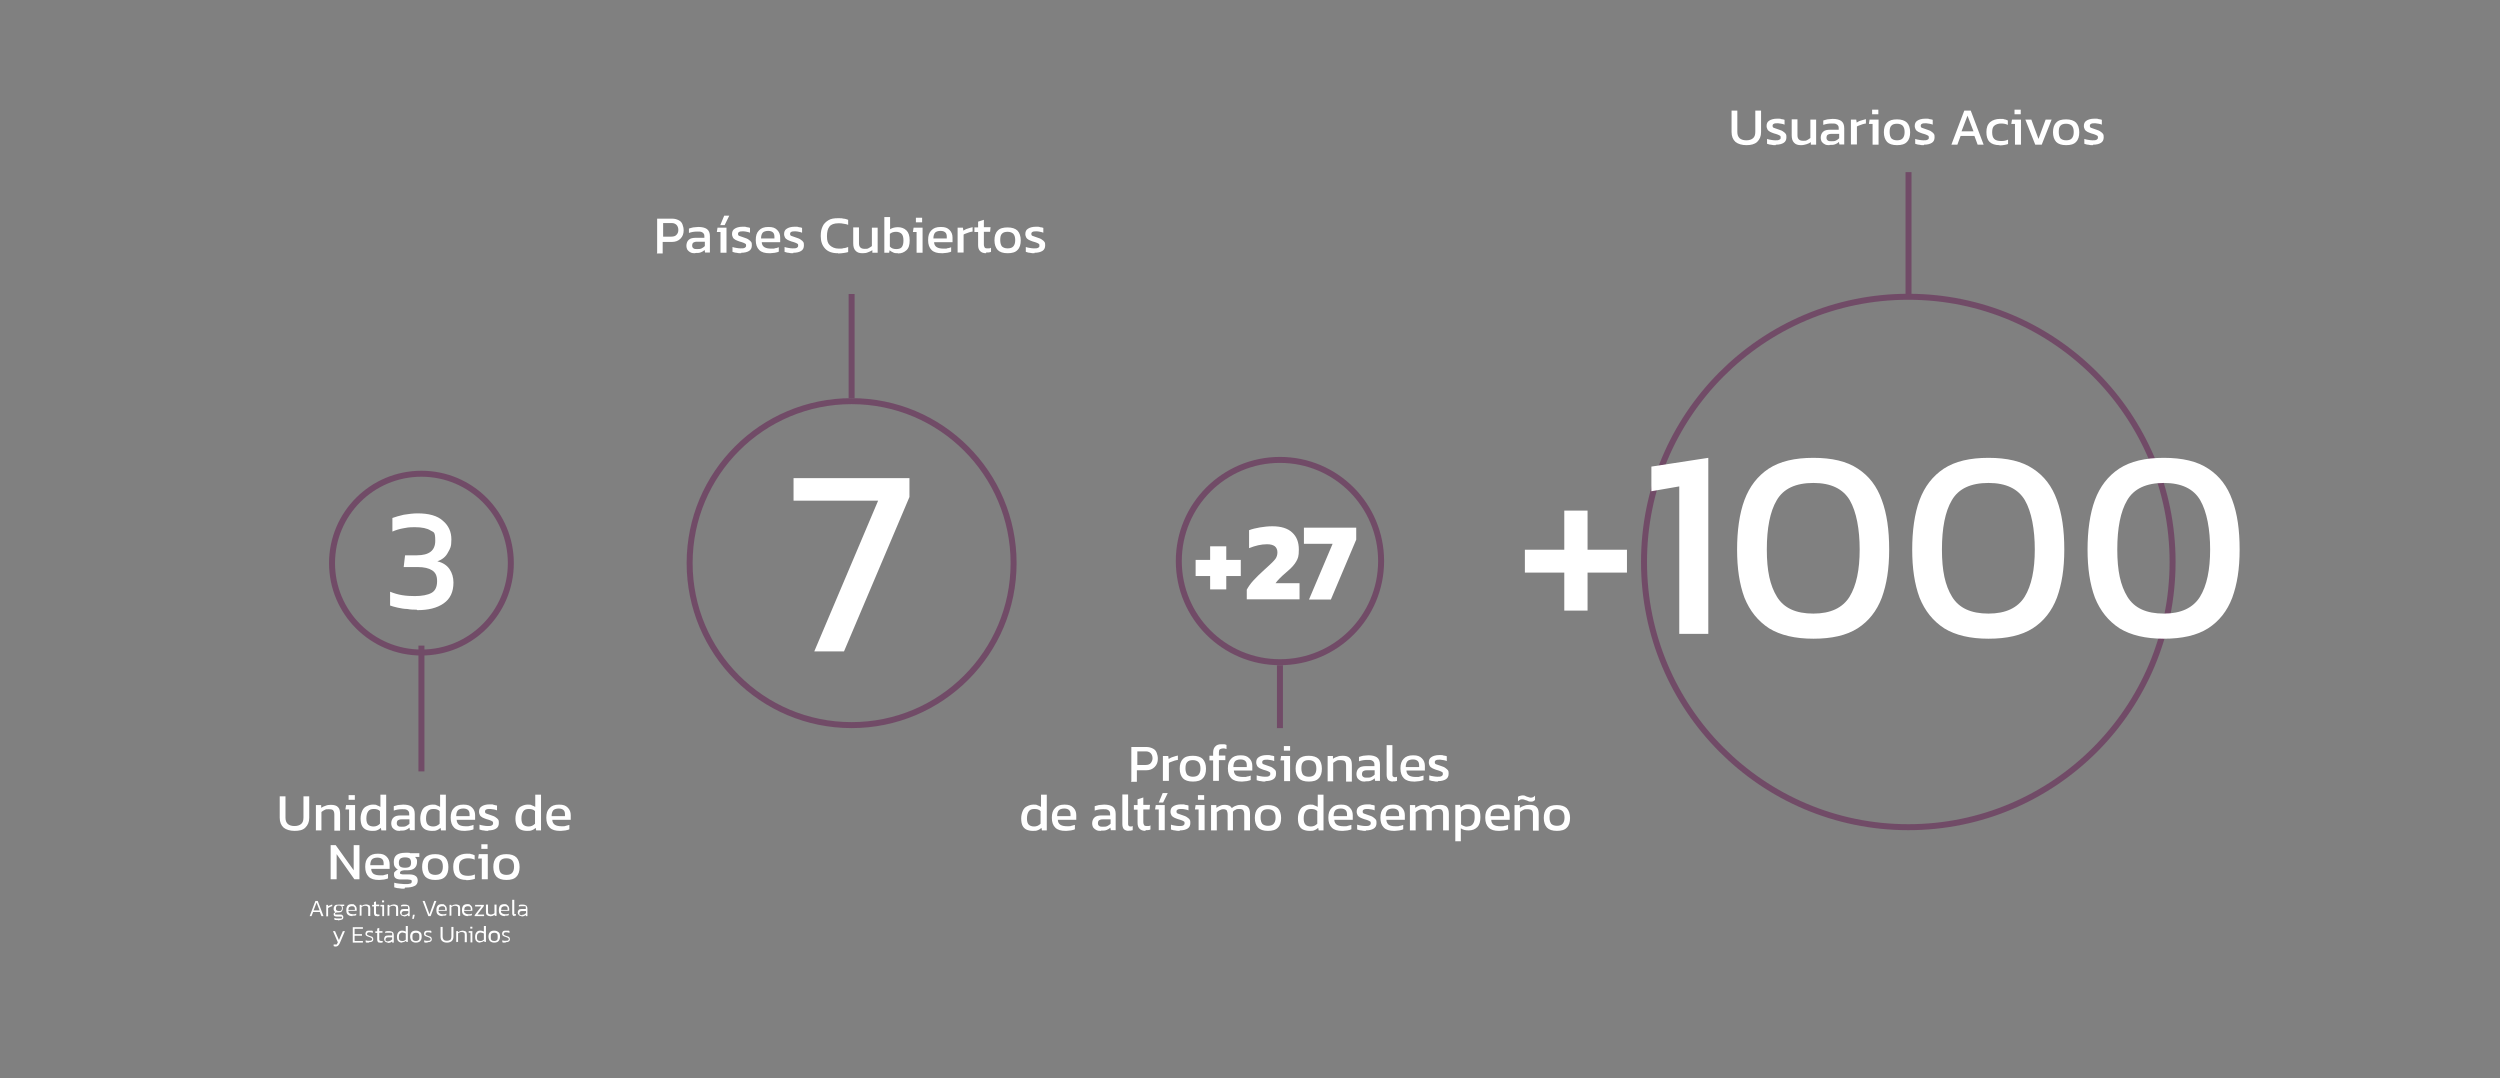 <?xml version="1.0" encoding="UTF-8"?>
<svg id="Capa_1" xmlns="http://www.w3.org/2000/svg" version="1.1" viewBox="0 0 1085 468">
  <rect x="0" y="0" width="1085" height="468" fill="#808080" stroke="none"/>
  <!-- Generator: Adobe Illustrator 29.2.1, SVG Export Plug-In . SVG Version: 2.1.0 Build 116)  -->
  <defs>
    <style>
      .st0, .st1 {
        fill: none;
        stroke: #714b67;
        stroke-width: 2.6px;
      }

      .st2 {
        fill: #fff;
      }

      .st3 {
        isolation: isolate;
      }

      .st1 {
        stroke-linejoin: round;
      }
    </style>
  </defs>
  <path class="st2" d="M127.9,360.6c-2,0-3.7-.5-4.8-1.4-1.1-1-1.7-2.4-1.7-4.3v-9.3h2.5v9.2c0,1.3.3,2.1,1,2.8.7.6,1.7.9,2.9.9s2.2-.3,2.9-.9c.7-.6,1-1.5,1-2.8v-9.2h2.5v9.3c0,1.9-.6,3.2-1.7,4.3s-2.7,1.4-4.7,1.4h0ZM137.1,360.3v-10.9h2.3v1.2c.6-.4,1.2-.7,1.9-.9.7-.3,1.4-.4,2.3-.4,1.4,0,2.5.3,3.1,1,.7.7.9,1.7.9,3.1v7.1h-2.5v-7c0-.9-.2-1.4-.5-1.8s-1-.5-2-.5-1.1,0-1.7.3c-.5.3-1,.5-1.4.9v8h-2.5,0ZM151.3,347.1v-2h2.7v2h-2.7ZM151.5,360.3v-9h-1.6l.3-1.9h3.9v10.9h-2.6ZM161.5,360.6c-1,0-1.9-.2-2.6-.5s-1.4-.9-1.8-1.7-.6-1.9-.6-3.2.3-2.4.7-3.3,1-1.6,1.9-2c.8-.4,1.7-.7,2.7-.7s1.3,0,1.8.3c.5.2,1,.4,1.5.7v-5.3h2.5v15.5h-2.1l-.2-1.1c-.5.4-1,.8-1.6,1-.6.3-1.3.3-2,.3h0ZM162.1,358.7c1.1,0,2-.4,2.8-1.2v-5.5c-.7-.7-1.6-.9-2.7-.9s-1.9.3-2.4,1-.8,1.7-.8,3.1.3,2.2.8,2.7,1.3.8,2.4.8h0ZM173.7,360.6c-.7,0-1.4,0-2-.3-.6-.3-1-.6-1.4-1.1-.3-.5-.5-1.1-.5-1.9s.3-1.9,1-2.5c.7-.7,1.8-.9,3.3-.9h3.5v-.5c0-.5,0-.9-.3-1.3-.2-.3-.4-.5-.9-.7-.4-.2-1-.2-1.9-.2-1.3,0-2.5.2-3.6.6v-1.9c.5-.2,1.1-.3,1.8-.5.7,0,1.4-.2,2.3-.2,1.6,0,2.8.3,3.7.9.9.7,1.3,1.7,1.3,3.2v7h-2.1l-.2-1.1c-.4.4-1,.8-1.6,1-.7.3-1.4.3-2.5.3h0ZM174.3,358.8c.8,0,1.4,0,2-.3.6-.3,1-.6,1.4-1v-1.9h-3.4c-.8,0-1.3.2-1.6.4s-.5.7-.5,1.3.2.9.6,1.2.9.3,1.6.3h0ZM187.4,360.6c-1,0-1.9-.2-2.6-.5s-1.4-.9-1.8-1.7-.6-1.9-.6-3.2.3-2.4.7-3.3,1-1.6,1.9-2c.8-.4,1.7-.7,2.7-.7s1.3,0,1.8.3c.5.2,1,.4,1.5.7v-5.3h2.5v15.5h-2.1l-.2-1.1c-.5.4-1,.8-1.6,1-.6.3-1.3.3-2,.3h0ZM188,358.7c1.1,0,2-.4,2.8-1.2v-5.5c-.7-.7-1.6-.9-2.7-.9s-1.9.3-2.4,1c-.5.7-.8,1.7-.8,3.1s.3,2.2.8,2.7,1.3.8,2.4.8h0ZM201.5,360.6c-1.9,0-3.4-.4-4.4-1.4s-1.5-2.4-1.5-4.3.4-3.2,1.4-4.2c.9-1,2.2-1.5,4.1-1.5s2.9.4,3.8,1.3,1.3,2,1.3,3.3v2h-8c0,1,.5,1.8,1.1,2.2.7.4,1.6.6,3,.6s1.1,0,1.7-.2c.6,0,1.1-.3,1.5-.4v1.9c-.5.3-1,.3-1.7.5-.6,0-1.3.2-2,.2h0ZM198,354.2h5.8v-.8c0-.8-.2-1.4-.6-1.8s-1.1-.7-2.1-.7-2,.3-2.4.8-.7,1.3-.7,2.4h0ZM211.9,360.6c-.8,0-1.4,0-2.1-.2-.7,0-1.2-.3-1.7-.4v-2.1c.5.2,1.1.3,1.7.4s1.2.2,1.8.2c.9,0,1.4,0,1.9-.3.3-.2.5-.4.5-.9s0-.6-.3-.8c-.3-.2-.5-.3-1-.5-.4-.2-1-.3-1.6-.5-.7-.3-1.2-.4-1.7-.7s-.9-.6-1.1-1-.4-.9-.4-1.5c0-1,.3-1.8,1.1-2.3.7-.5,1.9-.9,3.5-.9s1.2,0,1.8.2,1,.2,1.4.3v2.1c-.4-.2-.9-.3-1.4-.4-.5,0-1-.2-1.4-.2-.8,0-1.4,0-1.8.2s-.6.4-.6.9.2.8.6.9,1.1.4,2,.7c.9.3,1.5.5,2,.9.5.3.9.7,1.1,1,.3.4.3.9.3,1.5,0,1.1-.4,1.9-1.2,2.4-.8.5-1.9.8-3.4.8v.3ZM228.7,360.6c-1,0-1.9-.2-2.6-.5s-1.4-.9-1.8-1.7-.6-1.9-.6-3.2.3-2.4.7-3.3,1-1.6,1.9-2c.8-.4,1.7-.7,2.7-.7s1.3,0,1.8.3c.5.2,1,.4,1.5.7v-5.3h2.5v15.5h-2.1l-.2-1.1c-.5.4-1,.8-1.6,1-.6.3-1.3.3-2,.3h0ZM229.4,358.7c1.1,0,2-.4,2.8-1.2v-5.5c-.7-.7-1.6-.9-2.7-.9s-1.9.3-2.4,1c-.5.7-.8,1.7-.8,3.1s.3,2.2.8,2.7c.5.5,1.3.8,2.4.8h0ZM243,360.6c-1.9,0-3.4-.4-4.4-1.4s-1.5-2.4-1.5-4.3.4-3.2,1.4-4.2c.9-1,2.2-1.5,4.1-1.5s2.9.4,3.8,1.3,1.3,2,1.3,3.3v2h-8c0,1,.5,1.8,1.2,2.2.7.4,1.6.6,3,.6s1.1,0,1.7-.2,1.1-.3,1.5-.4v1.9c-.5.3-1,.3-1.7.5-.6,0-1.3.2-2,.2h-.2ZM239.4,354.2h5.8v-.8c0-.8-.2-1.4-.6-1.8s-1.1-.7-2.1-.7-2,.3-2.4.8-.7,1.3-.7,2.4h0ZM143.5,381.6v-14.8h2.2l7.8,10.9v-10.9h2.5v14.8h-2.2l-7.7-10.9v10.9h-2.6ZM164.4,381.9c-1.9,0-3.4-.4-4.4-1.4s-1.5-2.4-1.5-4.3.4-3.2,1.4-4.2c.9-1,2.2-1.5,4.1-1.5s2.9.4,3.8,1.3,1.3,2,1.3,3.3v2h-8c0,1,.5,1.8,1.1,2.2.7.4,1.6.6,3,.6s1.1,0,1.7-.2,1.1-.3,1.5-.4v1.9c-.5.3-1,.3-1.7.5-.6,0-1.3.2-2,.2h0ZM160.7,375.5h5.8v-.8c0-.8-.2-1.4-.6-1.8s-1.1-.7-2.1-.7-2,.3-2.4.8-.7,1.3-.7,2.4h0ZM175.6,385.7c-.9,0-1.6,0-2.5-.2-.9,0-1.5-.3-2-.4v-2c.6.2,1.3.3,2.1.4.8,0,1.5.2,2.3.2,1.1,0,1.9,0,2.4-.2.5,0,.8-.4.8-.9s0-.5-.3-.7c-.3,0-.7-.2-1.4-.2h-3c-2,0-3-.7-3-2.1s.2-.9.4-1.3c.3-.3.7-.7,1.3-.9-.6-.3-1.1-.8-1.4-1.3-.3-.5-.4-1.2-.4-2,0-1.4.4-2.4,1.3-3.1.9-.6,2.1-.9,3.8-.9s.7,0,1.1,0c.4,0,.7,0,.9.2h4v1.6h-1.9c.3.3.5.5.7.9.2.3.2.8.2,1.2,0,1.2-.3,2-1,2.7-.7.7-1.8,1-3.2,1s-.5,0-.7,0-.4,0-.7,0c-.4,0-.9.2-1.3.3-.3.2-.5.4-.5.8s0,.4.3.5c.2,0,.5.2.9.2h3.1c1.1,0,2,.3,2.5.7.6.4.9,1.1.9,2s-.4,1.9-1.4,2.3c-.9.5-2.2.7-4,.7l-.3.2ZM175.8,376.6c1,0,1.7-.2,2-.5.4-.3.6-.9.6-1.7s-.2-1.4-.6-1.8c-.4-.3-1.1-.5-2-.5s-1.6.2-2,.5-.7.9-.7,1.8.2,1.4.6,1.7,1.1.5,2.1.5ZM188.9,381.9c-2,0-3.4-.5-4.3-1.4-.9-1-1.4-2.4-1.4-4.2s.4-3.2,1.4-4.2,2.4-1.4,4.3-1.4,3.4.5,4.3,1.4,1.4,2.4,1.4,4.2-.4,3.2-1.4,4.2c-.9,1-2.4,1.4-4.3,1.4h0ZM188.9,379.7c1.1,0,2-.3,2.5-.9.5-.6.8-1.4.8-2.7s-.3-2.1-.8-2.7c-.5-.5-1.3-.9-2.5-.9s-2,.3-2.5.9c-.5.5-.7,1.4-.7,2.7s.3,2.1.7,2.7c.5.5,1.3.9,2.5.9ZM202.4,381.9c-1.9,0-3.4-.5-4.3-1.4-1-1-1.4-2.4-1.4-4.3s.5-3.3,1.6-4.3c1.1-.9,2.6-1.4,4.3-1.4s1.4,0,1.9.2c.5,0,1,.3,1.5.5v1.9c-.8-.4-1.8-.6-2.9-.6s-2.2.3-2.9.9c-.7.5-1,1.5-1,2.9s.3,2.3.9,2.9c.6.6,1.6.9,3,.9s2-.2,3-.6v1.9c-.5.2-1,.3-1.6.4s-1.2.2-1.9.2h-.2ZM208.9,368.4v-2h2.7v2h-2.7ZM209.1,381.6v-9h-1.6l.3-1.9h3.9v10.9h-2.6ZM219.8,381.9c-2,0-3.4-.5-4.3-1.4-.9-1-1.4-2.4-1.4-4.2s.4-3.2,1.4-4.2,2.4-1.4,4.3-1.4,3.4.5,4.3,1.4,1.4,2.4,1.4,4.2-.4,3.2-1.4,4.2c-.9,1-2.4,1.4-4.3,1.4h0ZM219.8,379.7c1.2,0,2-.3,2.5-.9.5-.6.8-1.4.8-2.7s-.3-2.1-.8-2.7c-.5-.5-1.3-.9-2.5-.9s-2,.3-2.5.9c-.5.5-.7,1.4-.7,2.7s.3,2.1.7,2.7c.5.5,1.3.9,2.5.9Z"/>
  <path class="st2" d="M134.4,397.6l2.5-6.6h1l2.5,6.6h-.9l-.7-1.8h-2.9l-.7,1.8s-.9,0-.9,0ZM136.1,395.1h2.6l-1.3-3.4-1.3,3.4ZM141.6,397.6v-4.9h.8v.6c.3-.2.6-.3.9-.4.3-.2.7-.3.9-.3v.7c-.2,0-.4,0-.6.2-.3,0-.4.2-.7.3s-.3.2-.5.3v3.6h-.9ZM147.1,399.3h-1.1c-.3,0-.6,0-.9-.2v-.7c.3,0,.6.2.9.2h1c.5,0,.9,0,1.1,0,.3,0,.3-.3.3-.5s0-.3-.2-.3-.3,0-.7,0h-1.3c-.9,0-1.4-.3-1.4-.9s0-.4.2-.6.3-.3.6-.4c-.3-.2-.5-.3-.6-.6-.2-.3-.2-.5-.2-.9,0-.6.2-1,.5-1.4.3-.3.9-.4,1.6-.4s.3,0,.4,0h2.1v.6h-.9c.2.2.3.3.3.5,0,.2,0,.3,0,.6,0,.5-.2.9-.5,1.3-.3.3-.8.4-1.4.4s-.2,0-.3,0h-.3c-.2,0-.4,0-.6.2-.2,0-.3.3-.3.4s0,.2.2.3h1.9c.5,0,.9,0,1.1.3.3.2.4.5.4.9s-.2.9-.6,1-.9.3-1.7.3v.3ZM147.1,395.4c.5,0,.9,0,1-.3.2-.2.3-.4.3-.9s0-.7-.3-.9c-.2-.2-.5-.3-1-.3s-.8,0-1,.3c-.2.2-.3.4-.3.9s0,.7.3.9c.2.2.5.3,1,.3h0ZM153,397.6c-.9,0-1.5-.2-2-.6s-.7-1-.7-2,.2-1.4.5-1.9c.3-.4.9-.7,1.8-.7s.9,0,1.2.3c.3.2.5.4.7.7.2.3.3.7.3,1v.9h-3.6c0,.3,0,.7.3.9.2.2.3.3.6.4.3,0,.6.2,1.1.2s.9,0,1.4-.3v.7c-.2,0-.4.2-.7.2h-.9v.2ZM151.2,394.9h2.8v-.4c0-.4,0-.7-.3-.9-.2-.3-.5-.3-1-.3s-.9.2-1.2.4c-.2.3-.3.7-.3,1.2h0ZM156.1,397.6v-4.9h.8v.5c.3-.2.5-.3.9-.5.3,0,.7-.2,1.1-.2s1,.2,1.4.4c.3.3.4.8.4,1.4v3.2h-.9v-3.2c0-.4,0-.7-.3-.9-.2-.2-.5-.3-1-.3s-.6,0-.9.2c-.3,0-.5.3-.7.4v3.7h-.9ZM163.7,397.6c-.5,0-.9,0-1.1-.3s-.3-.6-.3-1.1v-2.8h-.8v-.7h.8v-1.2l.9-.3v1.4h1.4v.7h-1.4v2.8c0,.3,0,.5.2.6s.3.2.7.2.3,0,.6,0v.6c-.3,0-.5.2-.9.2h0ZM165.8,391.6v-.8h.9v.8h-.9ZM165.9,397.6v-4.2h-.8v-.7h1.6v4.9h-.9ZM168.2,397.6v-4.9h.8v.5c.3-.2.5-.3.9-.5.3,0,.7-.2,1.1-.2s1,.2,1.4.4c.3.3.4.8.4,1.4v3.2h-.9v-3.2c0-.4,0-.7-.3-.9-.2-.2-.5-.3-1-.3s-.6,0-.9.2c-.3,0-.5.3-.7.4v3.7h-.9ZM175.4,397.6c-.3,0-.6,0-.9-.2-.3,0-.4-.3-.6-.5-.2-.3-.3-.5-.3-.9s.2-.8.4-1.1c.3-.3.8-.4,1.4-.4h1.7v-.3c0-.3,0-.5,0-.6,0-.2-.2-.3-.4-.3-.2,0-.5,0-.9,0h-.9c-.3,0-.5,0-.8.2v-.7c.3,0,.5-.2.8-.2h.9c.7,0,1.2.2,1.5.4s.5.8.5,1.4v3.2h-.7v-.5c-.3.3-.5.3-.9.5-.3,0-.7.2-1.1.2h0ZM175.6,397c.3,0,.7,0,.9-.2.3-.2.5-.3.7-.5v-.9h-1.7c-.3,0-.7,0-.9.3-.2.2-.3.3-.3.7s0,.5.3.6c.2,0,.4.2.8.2h.2ZM178.9,398.8l.3-1.8h.8l-.4,1.8h-.6ZM185.9,397.6l-2.5-6.6h.9l2.1,5.8,2.1-5.8h.9l-2.5,6.6h-1ZM192.1,397.6c-.9,0-1.5-.2-2-.6s-.7-1-.7-2,.2-1.4.5-1.9c.3-.4.9-.7,1.8-.7s.9,0,1.2.3c.3.2.5.4.7.7.2.3.3.7.3,1v.9h-3.6c0,.3,0,.7.3.9s.3.3.6.4.6.2,1.1.2.9,0,1.4-.3v.7c-.2,0-.4.2-.7.2h-.9v.2ZM190.4,394.9h2.8v-.4c0-.4,0-.7-.3-.9-.2-.3-.5-.3-1-.3s-.9.2-1.2.4c-.2.3-.3.7-.3,1.2h0ZM195.1,397.6v-4.9h.8v.5c.3-.2.5-.3.9-.5.3,0,.7-.2,1.1-.2s1,.2,1.4.4c.3.3.4.8.4,1.4v3.2h-.9v-3.2c0-.4,0-.7-.3-.9s-.5-.3-1-.3-.6,0-.9.2c-.3,0-.5.3-.7.4v3.7h-.9ZM203.2,397.6c-.9,0-1.5-.2-2-.6s-.7-1-.7-2,.2-1.4.5-1.9c.3-.4.9-.7,1.8-.7s.9,0,1.2.3c.3.2.5.4.7.7.2.3.3.7.3,1v.9h-3.6c0,.3,0,.7.3.9s.3.3.6.4.6.2,1.1.2.9,0,1.4-.3v.7c-.2,0-.4.2-.7.2h-.9v.2ZM201.5,394.9h2.8v-.4c0-.4,0-.7-.3-.9-.2-.3-.5-.3-1-.3s-.9.2-1.2.4c-.2.3-.3.7-.3,1.2h0ZM206,397.6v-.4l2.9-3.8h-2.7v-.7h3.8v.5l-2.8,3.7h2.9v.7h-4ZM212.7,397.6c-.6,0-1-.2-1.4-.5-.3-.3-.4-.8-.4-1.4v-3.1h.9v3.1c0,.4,0,.7.3.9s.5.3.9.3.6,0,.9-.2c.3,0,.5-.3.7-.4v-3.7h.9v4.9h-.8v-.5c-.3.2-.6.3-.9.5-.3,0-.7.2-1,.2h0ZM219.2,397.6c-.9,0-1.5-.2-2-.6s-.7-1-.7-2,.2-1.4.5-1.9c.3-.4.9-.7,1.8-.7s.9,0,1.2.3c.3.2.5.4.7.7.2.3.3.7.3,1v.9h-3.6c0,.3,0,.7.3.9s.3.3.6.4.6.2,1.1.2.9,0,1.4-.3v.7c-.2,0-.4.2-.7.2h-.9v.2ZM217.5,394.9h2.8v-.4c0-.4,0-.7-.3-.9-.2-.3-.5-.3-1-.3s-.9.2-1.2.4c-.2.3-.3.7-.3,1.2h0ZM223.4,397.6c-.3,0-.6,0-.8-.3-.2-.2-.3-.5-.3-.9v-5.9h.9v5.8c0,.2,0,.3,0,.4,0,0,.2,0,.3,0h.4v.7h-.7ZM226.5,397.6c-.3,0-.6,0-.9-.2-.3,0-.4-.3-.6-.5-.2-.3-.3-.5-.3-.9s.2-.8.4-1.1c.3-.3.8-.4,1.4-.4h1.7v-.3c0-.3,0-.5,0-.6,0-.2-.2-.3-.4-.3-.2,0-.5,0-.9,0h-.9c-.3,0-.5,0-.8.2v-.7c.3,0,.5-.2.8-.2h.9c.7,0,1.2.2,1.5.4.3.3.5.8.5,1.4v3.2h-.7v-.5c-.3.3-.5.3-.9.5-.3,0-.7.2-1.1.2h0ZM226.7,397c.3,0,.7,0,.9-.2s.5-.3.7-.5v-.9h-1.7c-.3,0-.7,0-.9.3-.2.2-.3.3-.3.7s0,.5.3.6.4.2.8.2h.2ZM145.7,410.8c-.3,0-.6,0-.9-.2v-.7h.7c.3,0,.4,0,.5,0,.2,0,.3-.2.3-.3,0-.2.3-.3.3-.7l-2.1-4.8h.9l1.7,3.9,1.7-3.9h.9l-2,4.7c-.2.4-.3.8-.5,1-.2.3-.3.5-.6.7-.3.2-.5.3-.9.3h0ZM153.1,409v-6.6h4.4v.7h-3.6v2.3h3.2v.7h-3.2v2.3h3.6v.7h-4.4ZM160.3,409.1h-.9c-.3,0-.5,0-.7-.2v-.8c.3,0,.5.2.8.2h.8c.4,0,.8,0,.9-.2.2,0,.3-.3.3-.5s0-.3-.2-.4c0,0-.3-.2-.4-.3-.2,0-.4-.2-.8-.3-.3,0-.5-.2-.8-.3s-.4-.3-.5-.4-.2-.4-.2-.7c0-.4.2-.8.4-1,.3-.3.8-.3,1.4-.3h.8c.3,0,.4,0,.6.2v.8c-.4-.2-.9-.3-1.3-.3s-.8,0-.9.2c-.2,0-.3.3-.3.5s0,.3,0,.3.3.2.4.3c.2,0,.4.2.7.3.3,0,.7.3.9.3.3,0,.4.3.5.4s.2.4.2.7c0,.5-.2.9-.5,1-.3.3-.9.3-1.4.3h0ZM165.1,409.1c-.5,0-.9,0-1.1-.3s-.3-.6-.3-1.1v-2.8h-.8v-.7h.8v-1.2l.9-.3v1.4h1.4v.7h-1.4v2.8c0,.3,0,.5.2.6s.3.2.7.2.3,0,.6,0v.6c-.3,0-.5.2-.9.2h0ZM168.5,409.1c-.3,0-.6,0-.9-.2-.3,0-.4-.3-.6-.5-.2-.3-.3-.5-.3-.9s.2-.8.4-1.1c.3-.3.8-.4,1.4-.4h1.7v-.3c0-.3,0-.5,0-.6,0-.2-.2-.3-.4-.3s-.5,0-.9,0h-.9c-.3,0-.5,0-.8.2v-.7c.3,0,.5-.2.8-.2h.9c.7,0,1.2.2,1.5.4s.5.8.5,1.4v3.2h-.7v-.5c-.3.3-.5.3-.9.5-.3,0-.7.2-1.1.2h0ZM168.6,408.4c.3,0,.7,0,.9-.2.3-.2.5-.3.7-.5v-.9h-1.7c-.3,0-.7,0-.9.3-.2.2-.3.3-.3.7s0,.5.3.6c.2,0,.4.2.8.2h.2ZM174.5,409.1c-.7,0-1.2-.2-1.6-.6-.4-.3-.6-1-.6-1.9s.2-1.5.6-2,.9-.7,1.6-.7,1.1.2,1.6.4v-2.4h.9v6.9h-.7v-.5c-.3.2-.5.3-.9.5-.3,0-.6.2-.9.2h0ZM174.7,408.4c.3,0,.5,0,.8-.2.3,0,.4-.3.6-.4v-2.6c-.2-.2-.3-.3-.6-.3-.3,0-.5-.2-.8-.2-.5,0-.9.2-1.2.5s-.4.8-.4,1.4,0,1.1.3,1.4c.3.3.7.4,1.2.4h0ZM180.5,409.1c-.9,0-1.4-.3-1.9-.7-.3-.4-.6-1.1-.6-1.9s.2-1.4.6-1.9,1-.7,1.9-.7,1.4.3,1.9.7.6,1,.6,1.9-.2,1.4-.6,1.9c-.3.4-1,.7-1.9.7ZM180.5,408.4c.6,0,1-.2,1.2-.4.3-.3.3-.8.3-1.4s0-1.1-.3-1.4c-.3-.3-.7-.4-1.2-.4s-1,.2-1.2.4c-.3.3-.3.8-.3,1.4s0,1.1.3,1.4c.3.3.7.4,1.2.4ZM185.7,409.1h-.9c-.3,0-.5,0-.7-.2v-.8c.3,0,.5.2.8.2h.8c.4,0,.8,0,.9-.2.2,0,.3-.3.3-.5s0-.3-.2-.4c0,0-.3-.2-.4-.3-.2,0-.4-.2-.8-.3-.3,0-.5-.2-.8-.3-.3,0-.4-.3-.5-.4s-.2-.4-.2-.7c0-.4.2-.8.4-1,.3-.3.8-.3,1.4-.3h.8c.3,0,.4,0,.6.2v.8c-.4-.2-.9-.3-1.3-.3s-.8,0-.9.2c-.2,0-.3.3-.3.5s0,.3,0,.3.3.2.4.3c.2,0,.4.2.7.3.3,0,.7.3.9.3.3,0,.4.3.5.4s.2.4.2.7c0,.5-.2.9-.5,1-.3.3-.9.3-1.4.3h0ZM193.9,409.1c-.9,0-1.6-.3-2-.7-.5-.4-.7-1-.7-1.9v-4.2h.9v4.2c0,.6.2,1,.5,1.4.3.3.9.4,1.4.4s1.1-.2,1.4-.4c.3-.3.5-.8.5-1.4v-4.2h.9v4.2c0,.9-.3,1.4-.7,1.9-.5.4-1.2.7-2,.7h-.2ZM198,409v-4.9h.8v.5c.3-.2.5-.3.9-.5.3,0,.7-.2,1.1-.2s1,.2,1.4.4c.3.3.4.8.4,1.4v3.2h-.9v-3.2c0-.4,0-.7-.3-.9s-.5-.3-1-.3-.6,0-.9.2c-.3,0-.5.3-.7.4v3.7h-.9ZM204.1,403v-.8h.9v.8h-.9ZM204.2,409v-4.2h-.8v-.7h1.6v4.9h-.9ZM208.4,409.1c-.7,0-1.2-.2-1.6-.6-.4-.3-.6-1-.6-1.9s.2-1.5.6-2,.9-.7,1.6-.7,1.1.2,1.6.4v-2.4h.9v6.9h-.7v-.5c-.3.2-.5.3-.9.5-.3,0-.6.2-.9.2h0ZM208.6,408.4c.3,0,.5,0,.8-.2s.4-.3.6-.4v-2.6c-.2-.2-.3-.3-.6-.3s-.5-.2-.8-.2c-.5,0-.9.2-1.2.5-.3.3-.4.8-.4,1.4s0,1.1.3,1.4c.3.3.7.4,1.2.4h0ZM214.5,409.1c-.9,0-1.4-.3-1.9-.7-.3-.4-.6-1.1-.6-1.9s.2-1.4.6-1.9,1-.7,1.9-.7,1.4.3,1.9.7.6,1,.6,1.9-.2,1.4-.6,1.9c-.3.4-1,.7-1.9.7ZM214.5,408.4c.6,0,1-.2,1.2-.4.3-.3.3-.8.3-1.4s0-1.1-.3-1.4c-.3-.3-.7-.4-1.2-.4s-1,.2-1.2.4c-.3.3-.3.8-.3,1.4s0,1.1.3,1.4c.3.3.7.4,1.2.4ZM219.6,409.1h-.9c-.3,0-.5,0-.7-.2v-.8c.3,0,.5.2.8.2h.8c.4,0,.8,0,.9-.2.2,0,.3-.3.3-.5s0-.3-.2-.4c0,0-.3-.2-.4-.3-.2,0-.4-.2-.8-.3-.3,0-.5-.2-.8-.3s-.4-.3-.5-.4-.2-.4-.2-.7c0-.4.2-.8.4-1,.3-.3.8-.3,1.4-.3h.8c.3,0,.4,0,.6.2v.8c-.4-.2-.9-.3-1.3-.3s-.8,0-.9.2c-.2,0-.3.3-.3.5s0,.3,0,.3.3.2.4.3l.7.3c.3,0,.7.3.9.3s.4.3.5.4.2.4.2.7c0,.5-.2.9-.5,1-.3.3-.9.3-1.4.3h0Z"/>
  <path class="st2" d="M491,339v-14.8h6.6c1.1,0,2,.3,2.8.7s1.3,1,1.6,1.8.5,1.6.5,2.6c0,1.4-.4,2.6-1.4,3.6-.9.9-2.1,1.4-3.7,1.4h-4v5h-2.5v-.2ZM493.6,332h3.6c1,0,1.8-.3,2.2-.8s.8-1.2.8-2.1-.3-1.7-.8-2.2-1.2-.8-2.1-.8h-3.7v5.9h0ZM504.7,339v-10.9h2.3l.2,1.3c.5-.3,1.1-.7,1.9-.9.7-.3,1.4-.4,2.1-.6v1.9c-.4,0-.9.2-1.4.3-.5.2-.9.3-1.4.5s-.9.3-1.1.5v7.8h-2.6ZM517.7,339.2c-2,0-3.4-.5-4.3-1.4-.9-1-1.4-2.4-1.4-4.2s.4-3.2,1.4-4.2c.9-1,2.4-1.4,4.3-1.4s3.4.5,4.3,1.4c.9,1,1.4,2.4,1.4,4.2s-.4,3.2-1.4,4.2c-.9,1-2.4,1.4-4.3,1.4h0ZM517.7,337.1c1.2,0,2-.3,2.5-.9.5-.6.8-1.4.8-2.7s-.3-2.1-.8-2.7c-.5-.5-1.3-.9-2.5-.9s-2,.3-2.5.9c-.5.5-.7,1.4-.7,2.7s.3,2.1.7,2.7c.5.5,1.3.9,2.5.9ZM526.5,339v-9h-1.6v-2h1.6v-1.4c0-1.1.3-2,.9-2.6.6-.7,1.5-1,2.7-1s.9,0,1.2,0c.3,0,.7.2,1,.3v1.8c-.5-.2-.9-.3-1.4-.3s-1.2.2-1.5.4c-.3.3-.4.7-.4,1.4v1.3h2.8v2h-2.8v9h-2.5ZM538.8,339.2c-1.9,0-3.4-.4-4.4-1.4s-1.5-2.4-1.5-4.3.4-3.2,1.4-4.2c.9-1,2.2-1.5,4.1-1.5s2.9.4,3.8,1.3,1.3,2,1.3,3.3v2h-8c0,1,.5,1.8,1.1,2.2.7.4,1.6.6,3,.6s1.1,0,1.7-.2c.6,0,1.1-.3,1.5-.4v1.9c-.5.3-1,.3-1.7.5-.6,0-1.3.2-2,.2h0ZM535.3,332.9h5.8v-.8c0-.8-.2-1.4-.6-1.8s-1.1-.7-2.1-.7-2,.3-2.4.8-.7,1.3-.7,2.4h0ZM549.2,339.2c-.8,0-1.4,0-2.1-.2-.7,0-1.2-.3-1.7-.4v-2.1c.5.2,1.1.3,1.7.4s1.2.2,1.8.2c.9,0,1.4,0,1.9-.3.3-.2.5-.4.5-.9s0-.6-.3-.8c-.3-.2-.5-.3-1-.5-.4-.2-1-.3-1.6-.5-.7-.3-1.2-.4-1.7-.7s-.9-.6-1.1-1-.4-.9-.4-1.5c0-1,.3-1.8,1.1-2.3.7-.5,1.9-.9,3.5-.9s1.2,0,1.8.2c.6,0,1,.2,1.4.3v2.1c-.4-.2-.9-.3-1.4-.4-.5,0-1-.2-1.4-.2-.8,0-1.4,0-1.8.2s-.6.4-.6.9.2.8.6.9,1.1.4,2,.7c.9.3,1.5.5,2,.9s.9.7,1.1,1c.3.4.3.9.3,1.5,0,1.1-.4,1.9-1.2,2.4-.8.5-1.9.8-3.4.8v.3ZM557.2,325.8v-2h2.7v2h-2.7ZM557.3,339v-9h-1.6l.3-1.9h3.9v10.9h-2.6ZM568,339.2c-2,0-3.4-.5-4.3-1.4-.9-1-1.4-2.4-1.4-4.2s.4-3.2,1.4-4.2,2.4-1.4,4.3-1.4,3.4.5,4.3,1.4,1.4,2.4,1.4,4.2-.4,3.2-1.4,4.2c-.9,1-2.4,1.4-4.3,1.4h0ZM568,337.1c1.1,0,2-.3,2.5-.9.5-.6.8-1.4.8-2.7s-.3-2.1-.8-2.7c-.5-.5-1.3-.9-2.5-.9s-2,.3-2.5.9c-.5.5-.7,1.4-.7,2.7s.3,2.1.7,2.7c.5.5,1.3.9,2.5.9ZM576.2,339v-10.9h2.3v1.2c.6-.4,1.2-.7,1.9-.9.7-.3,1.4-.4,2.3-.4,1.4,0,2.5.3,3.1,1,.7.7.9,1.7.9,3.1v7.1h-2.5v-7c0-.9-.2-1.4-.5-1.8-.3-.3-1-.5-2-.5s-1.1,0-1.7.3c-.5.3-1,.5-1.4.9v8h-2.5ZM592.6,339.2c-.7,0-1.4,0-2-.3s-1-.6-1.4-1.1c-.3-.5-.5-1.1-.5-1.9s.3-1.9,1-2.5c.7-.7,1.8-.9,3.3-.9h3.5v-.5c0-.5,0-.9-.3-1.3-.2-.3-.4-.5-.9-.7-.4-.2-1-.2-1.9-.2-1.3,0-2.5.2-3.6.6v-1.9c.5-.2,1.1-.3,1.8-.5.7,0,1.4-.2,2.3-.2,1.6,0,2.8.3,3.7.9.9.7,1.3,1.7,1.3,3.2v7h-2.1l-.2-1.1c-.4.4-1,.8-1.6,1-.7.3-1.4.3-2.5.3h0ZM593.2,337.5c.8,0,1.4,0,2-.3s1-.6,1.4-1v-1.9h-3.4c-.8,0-1.3.2-1.6.4s-.5.7-.5,1.3.2.9.6,1.2.9.3,1.6.3h0ZM604.5,339.2c-.9,0-1.5-.3-2-.7-.4-.4-.7-1.2-.7-2.2v-12.9h2.5v12.7c0,.4,0,.7.3.9.2.2.4.3.7.3s.7,0,1-.2v1.8c-.3,0-.6.2-.9.2h-.9v.2ZM613.7,339.2c-1.9,0-3.4-.4-4.4-1.4s-1.5-2.4-1.5-4.3.4-3.2,1.4-4.2c.9-1,2.2-1.5,4.1-1.5s2.9.4,3.8,1.3,1.3,2,1.3,3.3v2h-8c0,1,.5,1.8,1.2,2.2.7.4,1.6.6,3,.6s1.1,0,1.7-.2,1.1-.3,1.5-.4v1.9c-.5.3-1,.3-1.7.5-.6,0-1.3.2-2,.2h-.2ZM610.1,332.9h5.8v-.8c0-.8-.2-1.4-.6-1.8s-1.1-.7-2.1-.7-2,.3-2.4.8-.7,1.3-.7,2.4h0ZM624.1,339.2c-.8,0-1.4,0-2.1-.2-.7,0-1.2-.3-1.7-.4v-2.1c.5.2,1.1.3,1.7.4s1.2.2,1.8.2c.9,0,1.4,0,1.9-.3.3-.2.5-.4.5-.9s0-.6-.3-.8c-.3-.2-.5-.3-1-.5-.4-.2-1-.3-1.6-.5-.7-.3-1.2-.4-1.7-.7s-.9-.6-1.1-1-.4-.9-.4-1.5c0-1,.3-1.8,1.1-2.3.7-.5,1.9-.9,3.5-.9s1.2,0,1.8.2c.6,0,1,.2,1.4.3v2.1c-.4-.2-.9-.3-1.4-.4-.5,0-1-.2-1.4-.2-.8,0-1.4,0-1.8.2s-.6.4-.6.9.2.8.6.9,1.1.4,2,.7c.9.3,1.5.5,2,.9s.9.7,1.1,1c.3.4.3.9.3,1.5,0,1.1-.4,1.9-1.2,2.4-.8.5-1.9.8-3.4.8v.3ZM448.2,360.6c-1,0-1.9-.2-2.6-.5s-1.4-.9-1.8-1.7-.6-1.9-.6-3.2.3-2.4.7-3.3,1-1.6,1.9-2c.8-.4,1.7-.7,2.7-.7s1.3,0,1.8.3c.5.2,1,.4,1.5.7v-5.3h2.5v15.5h-2.1l-.2-1.1c-.5.4-1,.8-1.6,1-.6.3-1.3.3-2,.3h0ZM448.8,358.7c1.1,0,2-.4,2.8-1.2v-5.5c-.7-.7-1.6-.9-2.7-.9s-1.9.3-2.4,1-.8,1.7-.8,3.1.3,2.2.8,2.7,1.3.8,2.4.8h0ZM462.4,360.6c-1.9,0-3.4-.4-4.4-1.4s-1.5-2.4-1.5-4.3.4-3.2,1.4-4.2c.9-1,2.2-1.5,4.1-1.5s2.9.4,3.8,1.3,1.3,2,1.3,3.3v2h-8c0,1,.5,1.8,1.2,2.2s1.6.6,3,.6,1.1,0,1.7-.2,1.1-.3,1.5-.4v1.9c-.5.3-1,.3-1.7.5-.6,0-1.3.2-2,.2h-.2ZM458.8,354.2h5.8v-.8c0-.8-.2-1.4-.6-1.8s-1.1-.7-2.1-.7-2,.3-2.4.8-.7,1.3-.7,2.4h0ZM477.9,360.6c-.7,0-1.4,0-2-.3-.6-.3-1-.6-1.4-1.1-.3-.5-.5-1.1-.5-1.9s.3-1.9,1-2.5c.7-.7,1.8-.9,3.3-.9h3.5v-.5c0-.5,0-.9-.3-1.3-.2-.3-.4-.5-.9-.7-.4-.2-1-.2-1.9-.2-1.3,0-2.5.2-3.6.6v-1.9c.5-.2,1.1-.3,1.8-.5.7,0,1.4-.2,2.3-.2,1.6,0,2.8.3,3.7.9.9.7,1.3,1.7,1.3,3.2v7h-2.1l-.2-1.1c-.4.4-1,.8-1.6,1-.7.3-1.4.3-2.5.3h0ZM478.6,358.8c.8,0,1.4,0,2-.3.6-.3,1-.6,1.4-1v-1.9h-3.4c-.8,0-1.3.2-1.6.4s-.5.7-.5,1.3.2.9.6,1.2.9.3,1.6.3h0ZM489.8,360.6c-.9,0-1.5-.3-2-.7-.4-.4-.7-1.2-.7-2.2v-12.9h2.5v12.7c0,.4,0,.7.3.9.2.2.3.3.7.3s.7,0,1-.2v1.8c-.3,0-.6.2-.9.2h-.9v.2ZM497.2,360.6c-1.2,0-2-.3-2.6-.9s-.9-1.4-.9-2.6v-5.7h-1.6v-2h1.6v-2.5l2.5-.8v3.2h2.9l-.2,2h-2.7v5.5c0,.6.2,1.1.4,1.4.3.3.8.3,1.4.3s.9,0,1.3-.3v1.8c-.6.3-1.4.3-2.2.3h0ZM502.9,348.3l1.7-4.1h2.2l-2,4.1h-2ZM502.9,360.3v-9h-1.6l.3-1.9h3.9v10.9h-2.6ZM512,360.6c-.8,0-1.4,0-2.1-.2-.7,0-1.2-.3-1.7-.4v-2.1c.5.2,1.1.3,1.7.4s1.2.2,1.8.2c.9,0,1.4,0,1.9-.3.3-.2.5-.4.5-.9s0-.6-.3-.8c-.3-.2-.5-.3-1-.5-.4-.2-1-.3-1.6-.5-.7-.3-1.2-.4-1.7-.7s-.9-.6-1.1-1-.4-.9-.4-1.5c0-1,.3-1.8,1.1-2.3.7-.5,1.9-.9,3.5-.9s1.2,0,1.8.2c.6,0,1,.2,1.4.3v2.1c-.4-.2-.9-.3-1.4-.4s-1-.2-1.4-.2c-.8,0-1.4,0-1.8.2s-.6.4-.6.9.2.8.6.9,1.1.4,2,.7c.9.3,1.5.5,2,.9.5.3.9.7,1.1,1,.3.4.3.9.3,1.5,0,1.1-.4,1.9-1.2,2.4-.8.5-1.9.8-3.4.8v.3ZM519.9,347.1v-2h2.7v2h-2.7ZM520.2,360.3v-9h-1.6l.3-1.9h3.9v10.9h-2.6ZM525.6,360.3v-10.9h2.3v1.2c.7-.4,1.3-.8,1.9-1,.7-.3,1.4-.3,2-.3s1.4.2,1.8.4.8.6,1,1c.5-.4,1.1-.8,1.8-1,.7-.3,1.4-.4,2.4-.4s2.2.3,2.8.9c.6.7.9,1.6.9,3v7.2h-2.5v-7c0-.9-.2-1.4-.5-1.8s-.9-.5-1.7-.5-1,0-1.5.3c-.4.2-.9.4-1.2.9,0,.2,0,.3,0,.5s0,.4,0,.6v7h-2.3v-6.9c0-.8-.2-1.4-.4-1.8-.3-.3-.8-.5-1.5-.5s-1,.2-1.5.4-.9.5-1.3.9v7.9h-2.6ZM550.3,360.6c-2,0-3.4-.5-4.3-1.4-.9-1-1.4-2.4-1.4-4.2s.4-3.2,1.4-4.2,2.4-1.4,4.3-1.4,3.4.5,4.3,1.4,1.4,2.4,1.4,4.2-.4,3.2-1.4,4.2c-.9,1-2.4,1.4-4.3,1.4h0ZM550.3,358.4c1.1,0,2-.3,2.5-.9.5-.6.8-1.4.8-2.7s-.3-2.1-.8-2.7c-.5-.5-1.3-.9-2.5-.9s-2,.3-2.5.9c-.5.5-.7,1.4-.7,2.7s.3,2.1.7,2.7c.5.5,1.3.9,2.5.9ZM568.3,360.6c-1,0-1.9-.2-2.6-.5-.8-.3-1.4-.9-1.8-1.7s-.6-1.9-.6-3.2.3-2.4.7-3.3,1-1.6,1.9-2c.8-.4,1.7-.7,2.7-.7s1.3,0,1.8.3c.5.2,1,.4,1.5.7v-5.3h2.5v15.5h-2.1l-.2-1.1c-.5.4-1,.8-1.6,1-.6.3-1.3.3-2,.3h0ZM568.9,358.7c1.1,0,2-.4,2.8-1.2v-5.5c-.7-.7-1.6-.9-2.7-.9s-1.9.3-2.4,1-.8,1.7-.8,3.1.3,2.2.8,2.7c.5.5,1.3.8,2.4.8h0ZM582.4,360.6c-1.9,0-3.4-.4-4.4-1.4s-1.5-2.4-1.5-4.3.4-3.2,1.4-4.2c.9-1,2.2-1.5,4.1-1.5s2.9.4,3.8,1.3,1.3,2,1.3,3.3v2h-8c0,1,.5,1.8,1.2,2.2.7.4,1.6.6,3,.6s1.1,0,1.7-.2,1.1-.3,1.5-.4v1.9c-.5.3-1,.3-1.7.5-.6,0-1.3.2-2,.2h-.2ZM578.8,354.2h5.8v-.8c0-.8-.2-1.4-.6-1.8s-1.1-.7-2.1-.7-2,.3-2.4.8-.7,1.3-.7,2.4h0ZM592.8,360.6c-.8,0-1.4,0-2.1-.2-.7,0-1.2-.3-1.7-.4v-2.1c.5.2,1.1.3,1.7.4s1.2.2,1.8.2c.9,0,1.4,0,1.9-.3.3-.2.5-.4.5-.9s0-.6-.3-.8c-.3-.2-.5-.3-1-.5-.4-.2-1-.3-1.6-.5-.7-.3-1.2-.4-1.7-.7s-.9-.6-1.1-1-.4-.9-.4-1.5c0-1,.3-1.8,1.1-2.3.7-.5,1.9-.9,3.5-.9s1.2,0,1.8.2c.6,0,1,.2,1.4.3v2.1c-.4-.2-.9-.3-1.4-.4-.5,0-1-.2-1.4-.2-.8,0-1.4,0-1.8.2s-.6.4-.6.9.2.8.6.9,1.1.4,2,.7c.9.3,1.5.5,2,.9s.9.7,1.1,1c.3.4.3.9.3,1.5,0,1.1-.4,1.9-1.2,2.4-.8.5-1.9.8-3.4.8v.3ZM605,360.6c-1.9,0-3.4-.4-4.4-1.4s-1.5-2.4-1.5-4.3.4-3.2,1.4-4.2c.9-1,2.2-1.5,4.1-1.5s2.9.4,3.8,1.3,1.3,2,1.3,3.3v2h-8c0,1,.5,1.8,1.1,2.2.7.4,1.6.6,3,.6s1.1,0,1.7-.2c.6,0,1.1-.3,1.5-.4v1.9c-.5.3-1,.3-1.7.5-.6,0-1.3.2-2,.2h0ZM601.4,354.2h5.8v-.8c0-.8-.2-1.4-.6-1.8s-1.1-.7-2.1-.7-2,.3-2.4.8-.7,1.3-.7,2.4h0ZM611.9,360.3v-10.9h2.3v1.2c.7-.4,1.3-.8,1.9-1,.7-.3,1.4-.3,2-.3s1.4.2,1.8.4.8.6,1,1c.5-.4,1.1-.8,1.8-1,.7-.3,1.4-.4,2.4-.4s2.2.3,2.8.9c.6.7.9,1.6.9,3v7.2h-2.5v-7c0-.9-.2-1.4-.5-1.8s-.9-.5-1.7-.5-1,0-1.5.3c-.4.2-.9.4-1.2.9,0,.2,0,.3,0,.5s0,.4,0,.6v7h-2.3v-6.9c0-.8-.2-1.4-.4-1.8-.3-.3-.8-.5-1.5-.5s-1,.2-1.5.4-.9.5-1.3.9v7.9h-2.6ZM631.6,365.2v-15.9h2.1l.2,1.1c.5-.4,1-.8,1.6-1,.6-.3,1.3-.3,2-.3,1.5,0,2.8.4,3.7,1.3s1.3,2.2,1.3,4.2-.4,3.4-1.4,4.4c-.9.9-2.1,1.4-3.7,1.4s-2.5-.3-3.4-.9v5.6h-2.5ZM636.8,358.7c2.1,0,3.2-1.4,3.2-4s-.3-2.2-.7-2.7c-.5-.5-1.3-.9-2.4-.9s-2,.3-2.8,1.2v5.5c.3.3.8.5,1.2.7.4.2.9.3,1.5.3h0ZM650.5,360.6c-1.9,0-3.4-.4-4.4-1.4s-1.5-2.4-1.5-4.3.4-3.2,1.4-4.2c.9-1,2.2-1.5,4.1-1.5s2.9.4,3.8,1.3,1.3,2,1.3,3.3v2h-8c0,1,.5,1.8,1.1,2.2.7.4,1.6.6,3,.6s1.1,0,1.7-.2c.6,0,1.1-.3,1.5-.4v1.9c-.5.3-1,.3-1.7.5-.6,0-1.3.2-2,.2h0ZM646.9,354.2h5.8v-.8c0-.8-.2-1.4-.6-1.8s-1.1-.7-2.1-.7-2,.3-2.4.8-.7,1.3-.7,2.4h0ZM664.4,347.9c-.4,0-.9,0-1.3-.3-.4-.2-.8-.3-1.2-.4-.3-.2-.8-.3-1.1-.3s-.8,0-1.1.2-.6.3-.9.7v-1.9c.2-.3.5-.4.9-.5s.8-.2,1.1-.2.9,0,1.3.3c.3.2.8.3,1.1.4s.8.3,1.1.3c.8,0,1.4-.3,1.9-.9v1.9c-.2.2-.4.3-.7.5-.3.2-.7.2-1.1.2h0ZM657.3,360.3v-10.9h2.3v1.2c.6-.4,1.2-.7,1.9-.9.7-.3,1.4-.4,2.3-.4,1.4,0,2.5.3,3.1,1,.7.7.9,1.7.9,3.1v7.1h-2.5v-7c0-.9-.2-1.4-.5-1.8-.3-.3-1-.5-2-.5s-1.1,0-1.7.3c-.5.3-1,.5-1.4.9v8h-2.5ZM675.7,360.6c-2,0-3.4-.5-4.3-1.4-.9-1-1.4-2.4-1.4-4.2s.4-3.2,1.4-4.2c.9-1,2.4-1.4,4.3-1.4s3.4.5,4.3,1.4c.9,1,1.4,2.4,1.4,4.2s-.4,3.2-1.4,4.2c-.9,1-2.4,1.4-4.3,1.4h0ZM675.7,358.4c1.1,0,2-.3,2.5-.9.5-.6.8-1.4.8-2.7s-.3-2.1-.8-2.7c-.5-.5-1.3-.9-2.5-.9s-2,.3-2.5.9c-.5.5-.7,1.4-.7,2.7s.3,2.1.7,2.7c.5.5,1.3.9,2.5.9Z"/>
  <path class="st2" d="M285.2,109.7v-14.8h6.6c1.1,0,2,.3,2.8.7.8.4,1.3,1,1.6,1.8s.5,1.6.5,2.6c0,1.4-.4,2.6-1.4,3.6-.9.9-2.1,1.4-3.7,1.4h-4v5h-2.5v-.2ZM287.8,102.7h3.6c1,0,1.8-.3,2.2-.8.5-.5.8-1.2.8-2.1s-.3-1.7-.8-2.2c-.5-.5-1.2-.8-2.1-.8h-3.7v5.9ZM301.8,109.9c-.7,0-1.4,0-2-.3-.6-.3-1-.6-1.4-1.1-.3-.5-.5-1.1-.5-1.9s.3-1.9,1-2.5c.7-.7,1.8-.9,3.3-.9h3.5v-.5c0-.5,0-.9-.3-1.3-.2-.3-.4-.5-.9-.7-.4-.2-1-.2-1.9-.2-1.3,0-2.5.2-3.6.6v-1.9c.5-.2,1.1-.3,1.8-.5.7,0,1.4-.2,2.3-.2,1.6,0,2.8.3,3.7.9.9.7,1.3,1.7,1.3,3.2v7h-2.1l-.2-1.1c-.4.4-1,.8-1.6,1-.7.3-1.4.3-2.5.3h0ZM302.5,108.1c.8,0,1.4,0,2-.3.6-.3,1-.6,1.4-1v-1.9h-3.4c-.8,0-1.3.2-1.6.4s-.5.7-.5,1.3.2.9.6,1.2.9.3,1.6.3ZM312.6,97.7l1.7-4.1h2.2l-2,4.1h-2ZM312.7,109.7v-9h-1.6l.3-1.9h3.9v10.9h-2.6ZM321.7,109.9c-.8,0-1.4,0-2.1-.2-.7,0-1.2-.3-1.7-.4v-2.1c.5.2,1.1.3,1.7.4s1.2.2,1.8.2c.9,0,1.4,0,1.9-.3.3-.2.5-.4.5-.9s0-.6-.3-.8c-.3-.2-.5-.3-1-.5-.4-.2-1-.3-1.6-.5-.7-.3-1.2-.4-1.7-.7s-.9-.6-1.1-1-.4-.9-.4-1.5c0-1,.3-1.8,1.1-2.3.7-.5,1.9-.9,3.5-.9s1.2,0,1.8.2c.6,0,1,.2,1.4.3v2.1c-.4-.2-.9-.3-1.4-.4s-1-.2-1.4-.2c-.8,0-1.4,0-1.8.2s-.6.4-.6.9.2.8.6.9,1.1.4,2,.7c.9.3,1.5.5,2,.9.5.3.9.7,1.1,1,.3.4.3.9.3,1.5,0,1.1-.4,1.9-1.2,2.4-.8.5-1.9.8-3.4.8v.3ZM333.9,109.9c-1.9,0-3.4-.4-4.4-1.4s-1.5-2.4-1.5-4.3.4-3.2,1.4-4.2c.9-1,2.2-1.5,4.1-1.5s2.9.4,3.8,1.3,1.3,2,1.3,3.3v2h-8c0,1,.5,1.8,1.2,2.2s1.6.6,3,.6,1.1,0,1.7-.2c.6,0,1.1-.3,1.5-.4v1.9c-.5.3-1,.3-1.7.5-.6,0-1.3.2-2,.2h-.2ZM330.3,103.5h5.8v-.8c0-.8-.2-1.4-.6-1.8s-1.1-.7-2.1-.7-2,.3-2.4.8-.7,1.3-.7,2.4h0ZM344.3,109.9c-.8,0-1.4,0-2.1-.2-.7,0-1.2-.3-1.7-.4v-2.1c.5.2,1.1.3,1.7.4s1.2.2,1.8.2c.9,0,1.4,0,1.9-.3.3-.2.5-.4.5-.9s0-.6-.3-.8c-.3-.2-.5-.3-1-.5-.4-.2-1-.3-1.6-.5-.7-.3-1.2-.4-1.7-.7s-.9-.6-1.1-1-.4-.9-.4-1.5c0-1,.3-1.8,1.1-2.3.7-.5,1.9-.9,3.5-.9s1.2,0,1.8.2c.6,0,1,.2,1.4.3v2.1c-.4-.2-.9-.3-1.4-.4s-1-.2-1.4-.2c-.8,0-1.4,0-1.8.2s-.6.4-.6.9.2.8.6.9,1.1.4,2,.7c.9.3,1.5.5,2,.9.5.3.9.7,1.1,1,.3.4.3.9.3,1.5,0,1.1-.4,1.9-1.2,2.4-.8.5-1.9.8-3.4.8v.3ZM363.6,109.9c-2.5,0-4.3-.7-5.5-2-1.3-1.4-1.9-3.2-1.9-5.4s.3-3,.8-4.2,1.4-2,2.5-2.7c1.1-.7,2.5-.9,4.2-.9s1.6,0,2.4.2c.7,0,1.4.3,2,.5v2.2c-.6-.3-1.3-.4-2-.5-.7-.2-1.4-.2-2.2-.2-1.9,0-3.2.5-3.9,1.4-.8,1-1.1,2.4-1.1,4.3s.4,3.1,1.3,3.9,2.1,1.4,3.8,1.4,1.4,0,2.1-.2c.7,0,1.4-.3,2-.5v2.2c-.6.2-1.3.3-2,.4s-1.4.2-2.4.2v-.2ZM374.3,109.9c-1.3,0-2.3-.3-3-1.1-.7-.7-1-1.8-1-3.2v-6.9h2.5v6.9c0,.9.2,1.4.6,1.8.4.4,1,.6,1.9.6s1.2,0,1.7-.3.9-.5,1.4-.9v-8h2.5v10.9h-2.3v-1.1c-.6.3-1.2.7-1.9.9-.7.3-1.4.4-2.3.4h0ZM389.7,109.9c-.8,0-1.4,0-2-.3-.6-.3-1.1-.5-1.6-1l-.2,1.1h-2.1v-15.5h2.5v5.3c.9-.6,2.1-.9,3.4-.9s2.7.4,3.7,1.4c.9.9,1.4,2.3,1.4,4.3s-.4,3.4-1.4,4.3-2.1,1.4-3.7,1.4h0ZM389,108.1c1.1,0,2-.3,2.4-.9.5-.7.7-1.6.7-2.9s-.3-2.3-.8-2.8c-.5-.5-1.3-.9-2.4-.9s-2,.3-2.7.9v5.5c.7.8,1.6,1.1,2.8,1.1h0ZM397.5,96.5v-2h2.7v2h-2.7ZM397.8,109.7v-9h-1.6l.3-1.9h3.9v10.9h-2.6ZM408.7,109.9c-1.9,0-3.4-.4-4.4-1.4s-1.5-2.4-1.5-4.3.4-3.2,1.4-4.2c.9-1,2.2-1.5,4.1-1.5s2.9.4,3.8,1.3,1.3,2,1.3,3.3v2h-8c0,1,.5,1.8,1.2,2.2s1.6.6,3,.6,1.1,0,1.7-.2c.6,0,1.1-.3,1.5-.4v1.9c-.5.3-1,.3-1.7.5-.6,0-1.3.2-2,.2h-.2ZM405.1,103.5h5.8v-.8c0-.8-.2-1.4-.6-1.8s-1.1-.7-2.1-.7-2,.3-2.4.8-.7,1.3-.7,2.4h0ZM415.6,109.7v-10.9h2.3l.2,1.3c.5-.3,1.1-.7,1.9-.9.7-.3,1.4-.4,2.1-.6v1.9c-.4,0-.9.2-1.4.3-.5.2-.9.3-1.4.5s-.9.3-1.1.5v7.8h-2.6ZM428,109.9c-1.2,0-2-.3-2.6-.9s-.9-1.4-.9-2.6v-5.7h-1.6v-2h1.6v-2.5l2.5-.8v3.2h2.9l-.2,2h-2.7v5.5c0,.6.2,1.1.4,1.4.3.3.8.3,1.4.3s.9,0,1.3-.3v1.8c-.6.3-1.4.3-2.2.3h0ZM437.3,109.9c-2,0-3.4-.5-4.3-1.4-.9-1-1.4-2.4-1.4-4.2s.4-3.2,1.4-4.2c.9-1,2.4-1.4,4.3-1.4s3.4.5,4.3,1.4c.9,1,1.4,2.4,1.4,4.2s-.4,3.2-1.4,4.2c-.9,1-2.4,1.4-4.3,1.4h0ZM437.3,107.8c1.2,0,2-.3,2.5-.9s.8-1.4.8-2.7-.3-2.1-.8-2.7c-.5-.5-1.3-.9-2.5-.9s-2,.3-2.5.9c-.5.5-.7,1.4-.7,2.7s.3,2.1.7,2.7c.5.5,1.3.9,2.5.9ZM449,109.9c-.8,0-1.4,0-2.1-.2-.7,0-1.2-.3-1.7-.4v-2.1c.5.2,1.1.3,1.7.4s1.2.2,1.8.2c.9,0,1.4,0,1.9-.3s.5-.4.5-.9,0-.6-.3-.8c-.3-.2-.5-.3-1-.5-.4-.2-1-.3-1.6-.5-.7-.3-1.2-.4-1.7-.7s-.9-.6-1.1-1-.4-.9-.4-1.5c0-1,.3-1.8,1.1-2.3.7-.5,1.9-.9,3.5-.9s1.2,0,1.8.2c.6,0,1,.2,1.4.3v2.1c-.4-.2-.9-.3-1.4-.4s-1-.2-1.4-.2c-.8,0-1.4,0-1.8.2s-.6.4-.6.9.2.8.6.9,1.1.4,2,.7c.9.3,1.5.5,2,.9.5.3.9.7,1.1,1,.3.4.3.9.3,1.5,0,1.1-.4,1.9-1.2,2.4-.8.5-1.9.8-3.4.8v.3Z"/>
  <path class="st2" d="M758,63c-2,0-3.7-.5-4.8-1.4-1.1-1-1.7-2.4-1.7-4.3v-9.3h2.5v9.2c0,1.3.3,2.1,1,2.8.7.6,1.7.9,2.9.9s2.2-.3,2.9-.9c.7-.6,1-1.5,1-2.8v-9.2h2.5v9.3c0,1.9-.6,3.2-1.7,4.3-1.1,1-2.7,1.4-4.7,1.4h0ZM770.7,63c-.8,0-1.4,0-2.1-.2-.7,0-1.2-.3-1.7-.4v-2.1c.5.2,1.1.3,1.7.4s1.2.2,1.8.2c.9,0,1.4,0,1.9-.3s.5-.4.5-.9,0-.6-.3-.8c-.3-.2-.5-.3-1-.5-.4-.2-1-.3-1.6-.5-.7-.3-1.2-.4-1.7-.7s-.9-.6-1.1-1-.4-.9-.4-1.5c0-1,.3-1.8,1.1-2.3.7-.5,1.9-.9,3.5-.9s1.2,0,1.8.2c.6,0,1,.2,1.4.3v2.1c-.4-.2-.9-.3-1.4-.4-.5,0-1-.2-1.4-.2-.8,0-1.4,0-1.8.2s-.6.4-.6.9.2.8.6.9,1.1.4,2,.7c.9.3,1.5.5,2,.9.5.3.9.7,1.1,1,.3.4.3.9.3,1.5,0,1.1-.4,1.9-1.2,2.4s-1.9.8-3.4.8v.3ZM781.6,63c-1.3,0-2.3-.3-3-1.1-.7-.7-1-1.8-1-3.2v-6.9h2.5v6.9c0,.9.2,1.4.6,1.8s1,.6,1.9.6,1.2,0,1.7-.3.9-.5,1.4-.9v-8h2.5v10.9h-2.3v-1.1c-.6.4-1.2.7-1.9.9s-1.4.4-2.3.4ZM794.1,63c-.7,0-1.4,0-2-.3-.6-.3-1-.6-1.4-1.1-.3-.5-.5-1.1-.5-1.9s.3-1.9,1-2.5c.7-.7,1.8-.9,3.3-.9h3.5v-.5c0-.5,0-.9-.3-1.3-.2-.3-.4-.5-.9-.7-.4-.2-1-.2-1.9-.2-1.3,0-2.5.2-3.6.6v-1.9c.5-.2,1.1-.3,1.8-.5.7,0,1.4-.2,2.3-.2,1.6,0,2.8.3,3.7.9.9.7,1.3,1.7,1.3,3.2v7h-2.1l-.2-1.1c-.4.4-1,.8-1.6,1-.7.3-1.4.3-2.5.3h0ZM794.8,61.3c.8,0,1.4,0,2-.3.6-.3,1-.6,1.4-1v-1.9h-3.4c-.8,0-1.3.2-1.6.4s-.5.7-.5,1.3.2.9.6,1.2.9.3,1.6.3ZM803.3,62.8v-10.9h2.3l.2,1.3c.5-.3,1.1-.7,1.9-.9s1.4-.4,2.1-.6v1.9c-.4,0-.9.2-1.4.3-.5.2-.9.3-1.4.5s-.9.3-1.1.5v7.8h-2.6ZM812.5,49.6v-2h2.7v2h-2.7ZM812.7,62.8v-9h-1.6l.3-1.9h3.9v10.9h-2.6ZM823.3,63c-2,0-3.4-.5-4.3-1.4-.9-1-1.4-2.4-1.4-4.2s.4-3.2,1.4-4.2,2.4-1.4,4.3-1.4,3.4.5,4.3,1.4,1.4,2.4,1.4,4.2-.4,3.2-1.4,4.2c-.9,1-2.4,1.4-4.3,1.4h0ZM823.3,60.9c1.1,0,2-.3,2.5-.9.5-.6.8-1.4.8-2.7s-.3-2.1-.8-2.7c-.5-.5-1.3-.9-2.5-.9s-2,.3-2.5.9c-.5.5-.7,1.4-.7,2.7s.3,2.1.7,2.7c.5.5,1.3.9,2.5.9ZM835,63c-.8,0-1.4,0-2.1-.2-.7,0-1.2-.3-1.7-.4v-2.1c.5.2,1.1.3,1.7.4s1.2.2,1.8.2c.9,0,1.4,0,1.9-.3s.5-.4.5-.9,0-.6-.3-.8c-.3-.2-.5-.3-1-.5-.4-.2-1-.3-1.6-.5-.7-.3-1.2-.4-1.7-.7s-.9-.6-1.1-1-.4-.9-.4-1.5c0-1,.3-1.8,1.1-2.3.7-.5,1.9-.9,3.5-.9s1.2,0,1.8.2c.6,0,1,.2,1.4.3v2.1c-.4-.2-.9-.3-1.4-.4-.5,0-1-.2-1.4-.2-.8,0-1.4,0-1.8.2s-.6.4-.6.9.2.8.6.9,1.1.4,2,.7c.9.3,1.5.5,2,.9.5.3.9.7,1.1,1,.3.4.3.9.3,1.5,0,1.1-.4,1.9-1.2,2.4s-1.9.8-3.4.8v.3ZM846.9,62.8l5.6-14.8h2.8l5.6,14.8h-2.6l-1.4-3.8h-6l-1.4,3.8h-2.6,0ZM851.4,57h5.1l-2.6-6.8-2.6,6.8ZM867.8,63c-1.9,0-3.4-.5-4.3-1.4-1-1-1.4-2.4-1.4-4.3s.5-3.3,1.6-4.3c1.1-.9,2.6-1.4,4.3-1.4s1.4,0,1.9.2c.5,0,1,.3,1.5.5v1.9c-.8-.4-1.8-.6-2.9-.6s-2.2.3-2.9.9c-.7.5-1,1.5-1,2.9s.3,2.3.9,2.9c.6.6,1.6.9,3,.9s2-.2,3-.6v1.9c-.5.2-1,.3-1.6.4s-1.2.2-1.9.2h-.2ZM874.3,49.6v-2h2.7v2h-2.7ZM874.5,62.8v-9h-1.6l.3-1.9h3.9v10.9h-2.6ZM883.3,62.8l-4.3-10.9h2.6l3.1,8.4,3.1-8.4h2.6l-4.3,10.9h-2.8ZM896.7,63c-2,0-3.4-.5-4.3-1.4-.9-1-1.4-2.4-1.4-4.2s.4-3.2,1.4-4.2c.9-1,2.4-1.4,4.3-1.4s3.4.5,4.3,1.4c.9,1,1.4,2.4,1.4,4.2s-.4,3.2-1.4,4.2c-.9,1-2.4,1.4-4.3,1.4h0ZM896.7,60.9c1.2,0,2-.3,2.5-.9.5-.6.8-1.4.8-2.7s-.3-2.1-.8-2.7c-.5-.5-1.3-.9-2.5-.9s-2,.3-2.5.9c-.5.5-.7,1.4-.7,2.7s.3,2.1.7,2.7c.5.5,1.3.9,2.5.9ZM908.4,63c-.8,0-1.4,0-2.1-.2-.7,0-1.2-.3-1.7-.4v-2.1c.5.2,1.1.3,1.7.4s1.2.2,1.8.2c.9,0,1.4,0,1.9-.3.3-.2.5-.4.5-.9s0-.6-.3-.8c-.3-.2-.5-.3-1-.5-.4-.2-1-.3-1.6-.5-.7-.3-1.2-.4-1.7-.7s-.9-.6-1.1-1-.4-.9-.4-1.5c0-1,.3-1.8,1.1-2.3.7-.5,1.9-.9,3.5-.9s1.2,0,1.8.2c.6,0,1,.2,1.4.3v2.1c-.4-.2-.9-.3-1.4-.4-.5,0-1-.2-1.4-.2-.8,0-1.4,0-1.8.2s-.6.4-.6.9.2.8.6.9,1.1.4,2,.7c.9.3,1.5.5,2,.9.5.3.9.7,1.1,1,.3.4.3.9.3,1.5,0,1.1-.4,1.9-1.2,2.4s-1.9.8-3.4.8v.3Z"/>
  <path class="st1" d="M182.9,280.2v54.6"/>
  <path class="st1" d="M555.5,288.7v27.3"/>
  <path class="st1" d="M369.6,127.6v45.2"/>
  <path class="st1" d="M828.3,74.7v52.9"/>
  <circle class="st0" cx="182.9" cy="244.4" r="38.8"/>
  <circle class="st0" cx="555.5" cy="243.5" r="43.9"/>
  <circle class="st0" cx="369.6" cy="244.4" r="70.3"/>
  <path class="st0" d="M942.9,243.9c0,63.6-51.3,115.1-114.7,115.1s-114.7-51.5-114.7-115.1,51.3-115.1,114.7-115.1,114.7,51.5,114.7,115.1Z"/>
  <path class="st2" d="M180.8,264.6c-1.2,0-2.6,0-4-.3-1.4,0-2.9-.3-4.3-.6-1.3-.3-2.4-.6-3.2-.9v-6c1.7.7,3.4,1.2,5.2,1.5,1.8.3,3.6.4,5.5.4,3.2,0,5.7-.5,7.3-1.4s2.4-2.6,2.4-5.1-.8-3.8-2.2-4.7-3.5-1.4-6.2-1.4h-6.1l.6-5.1h5.1c5.4,0,8-2.1,8-6.3s-.7-3.6-2.1-4.5c-1.4-.9-3.7-1.4-6.7-1.4s-3.5.2-5.2.5c-1.7.3-3.2.8-4.6,1.4v-5.9c1.3-.5,2.9-.9,4.9-1.4,2-.3,4-.6,6-.6,4.9,0,8.6,1,11,3.2,2.5,2.1,3.7,4.8,3.7,8.1s-.5,3.9-1.5,5.7c-.9,1.8-2.5,3.1-4.6,3.8,2.5.6,4.2,1.8,5.3,3.4s1.7,3.6,1.7,5.8c0,4.1-1.4,7.1-4.3,9.1-2.9,2-6.6,2.9-11.4,2.9h0Z"/>
  <g class="st3">
    <g class="st3">
      <path class="st2" d="M525.2,250h-6.3v-7h6.3v-5.9h7v5.9h6.3v7h-6.3v5.8h-7v-5.8Z"/>
      <path class="st2" d="M541,256.1c.8-1.5,1.8-2.9,3-4.2,1.2-1.3,2.7-2.8,4.7-4.6l1-.9c1.9-1.7,3.1-2.9,3.8-3.8.6-.8.9-1.8.9-2.9s-.4-2-1.1-2.6c-.8-.6-1.9-.9-3.4-.9-2.5,0-5.1.6-7.8,1.7v-7.8c1.3-.5,2.9-.9,4.7-1.2,1.8-.3,3.6-.5,5.4-.5,3.8,0,6.7.9,8.6,2.7,2,1.8,2.9,4.3,2.9,7.4s-.4,3.8-1.1,5.1c-.7,1.3-2,2.8-3.8,4.3l-.8.7c-1.1.9-2,1.8-2.7,2.5s-1.3,1.4-1.7,2h10.4v7h-22.9v-4.2Z"/>
      <path class="st2" d="M578.4,236h-12.5v-7h22.7v5.2l-11,26h-9.5l10.3-24.3Z"/>
    </g>
  </g>
  <path class="st2" d="M353.4,282.7l27.7-65.4h-36.7v-9.8h50.3v8.2l-28.4,67h-13Z"/>
  <path class="st2" d="M678.9,265v-16.5h-17.1v-9.9h17.1v-17h10.1v17h17.1v9.9h-17.1v16.5h-10.1ZM728.8,275.1v-64l-12.1,2.1v-10.7l24.7-3.8v76.4h-12.6ZM787,277.2c-7.9,0-14.3-1.5-19.2-4.5-4.9-3.2-8.4-7.6-10.7-13.3-2.2-5.9-3.2-12.8-3.2-20.9s1-15.6,3.2-21.5c2.2-5.9,5.7-10.4,10.5-13.6,4.9-3.2,11.3-4.7,19.4-4.7s14.5,1.5,19.3,4.7c4.9,3.2,8.3,7.7,10.4,13.6,2.2,5.9,3.2,13,3.2,21.5s-1.1,15.1-3.2,20.9c-2.2,5.8-5.7,10.2-10.5,13.3-4.9,3.1-11.3,4.5-19.2,4.5h0ZM787,266.3c7.5,0,12.7-2.5,15.7-7.3,3-4.9,4.4-11.8,4.4-20.5s-1.4-16.4-4.3-21.4c-2.9-4.9-8.1-7.5-15.8-7.5s-13,2.5-15.9,7.5c-2.9,4.9-4.3,12.1-4.3,21.4s1.4,15.6,4.4,20.5c3,4.9,8.2,7.3,15.8,7.3h0ZM863,277.2c-7.9,0-14.3-1.5-19.2-4.5-4.9-3.2-8.4-7.6-10.7-13.3-2.2-5.9-3.2-12.8-3.2-20.9s1-15.6,3.2-21.5c2.2-5.9,5.7-10.4,10.5-13.6,4.9-3.2,11.3-4.7,19.4-4.7s14.5,1.5,19.3,4.7c4.9,3.2,8.3,7.7,10.4,13.6,2.2,5.9,3.2,13,3.2,21.5s-1.1,15.1-3.2,20.9c-2.2,5.8-5.7,10.2-10.5,13.3-4.9,3.1-11.3,4.5-19.2,4.5h0ZM863,266.3c7.5,0,12.7-2.5,15.7-7.3,3-4.9,4.4-11.8,4.4-20.5s-1.4-16.4-4.3-21.4c-2.9-4.9-8.1-7.5-15.8-7.5s-13,2.5-15.9,7.5c-2.9,4.9-4.3,12.1-4.3,21.4s1.4,15.6,4.4,20.5c3,4.9,8.2,7.3,15.8,7.3h0ZM939.1,277.2c-7.9,0-14.3-1.5-19.2-4.5-4.9-3.2-8.4-7.6-10.7-13.3-2.2-5.9-3.2-12.8-3.2-20.9s1-15.6,3.2-21.5c2.2-5.9,5.7-10.4,10.5-13.6,4.9-3.2,11.3-4.7,19.4-4.7s14.5,1.5,19.3,4.7c4.9,3.2,8.3,7.7,10.4,13.6,2.2,5.9,3.2,13,3.2,21.5s-1.1,15.1-3.2,20.9c-2.2,5.8-5.7,10.2-10.5,13.3-4.9,3.1-11.3,4.5-19.2,4.5h0ZM939.1,266.3c7.5,0,12.7-2.5,15.7-7.3,3-4.9,4.4-11.8,4.4-20.5s-1.4-16.4-4.3-21.4-8.2-7.5-15.8-7.5-13,2.5-15.9,7.5c-2.9,4.9-4.3,12.1-4.3,21.4s1.4,15.6,4.4,20.5c3,4.9,8.2,7.3,15.8,7.3h0Z"/>
</svg>